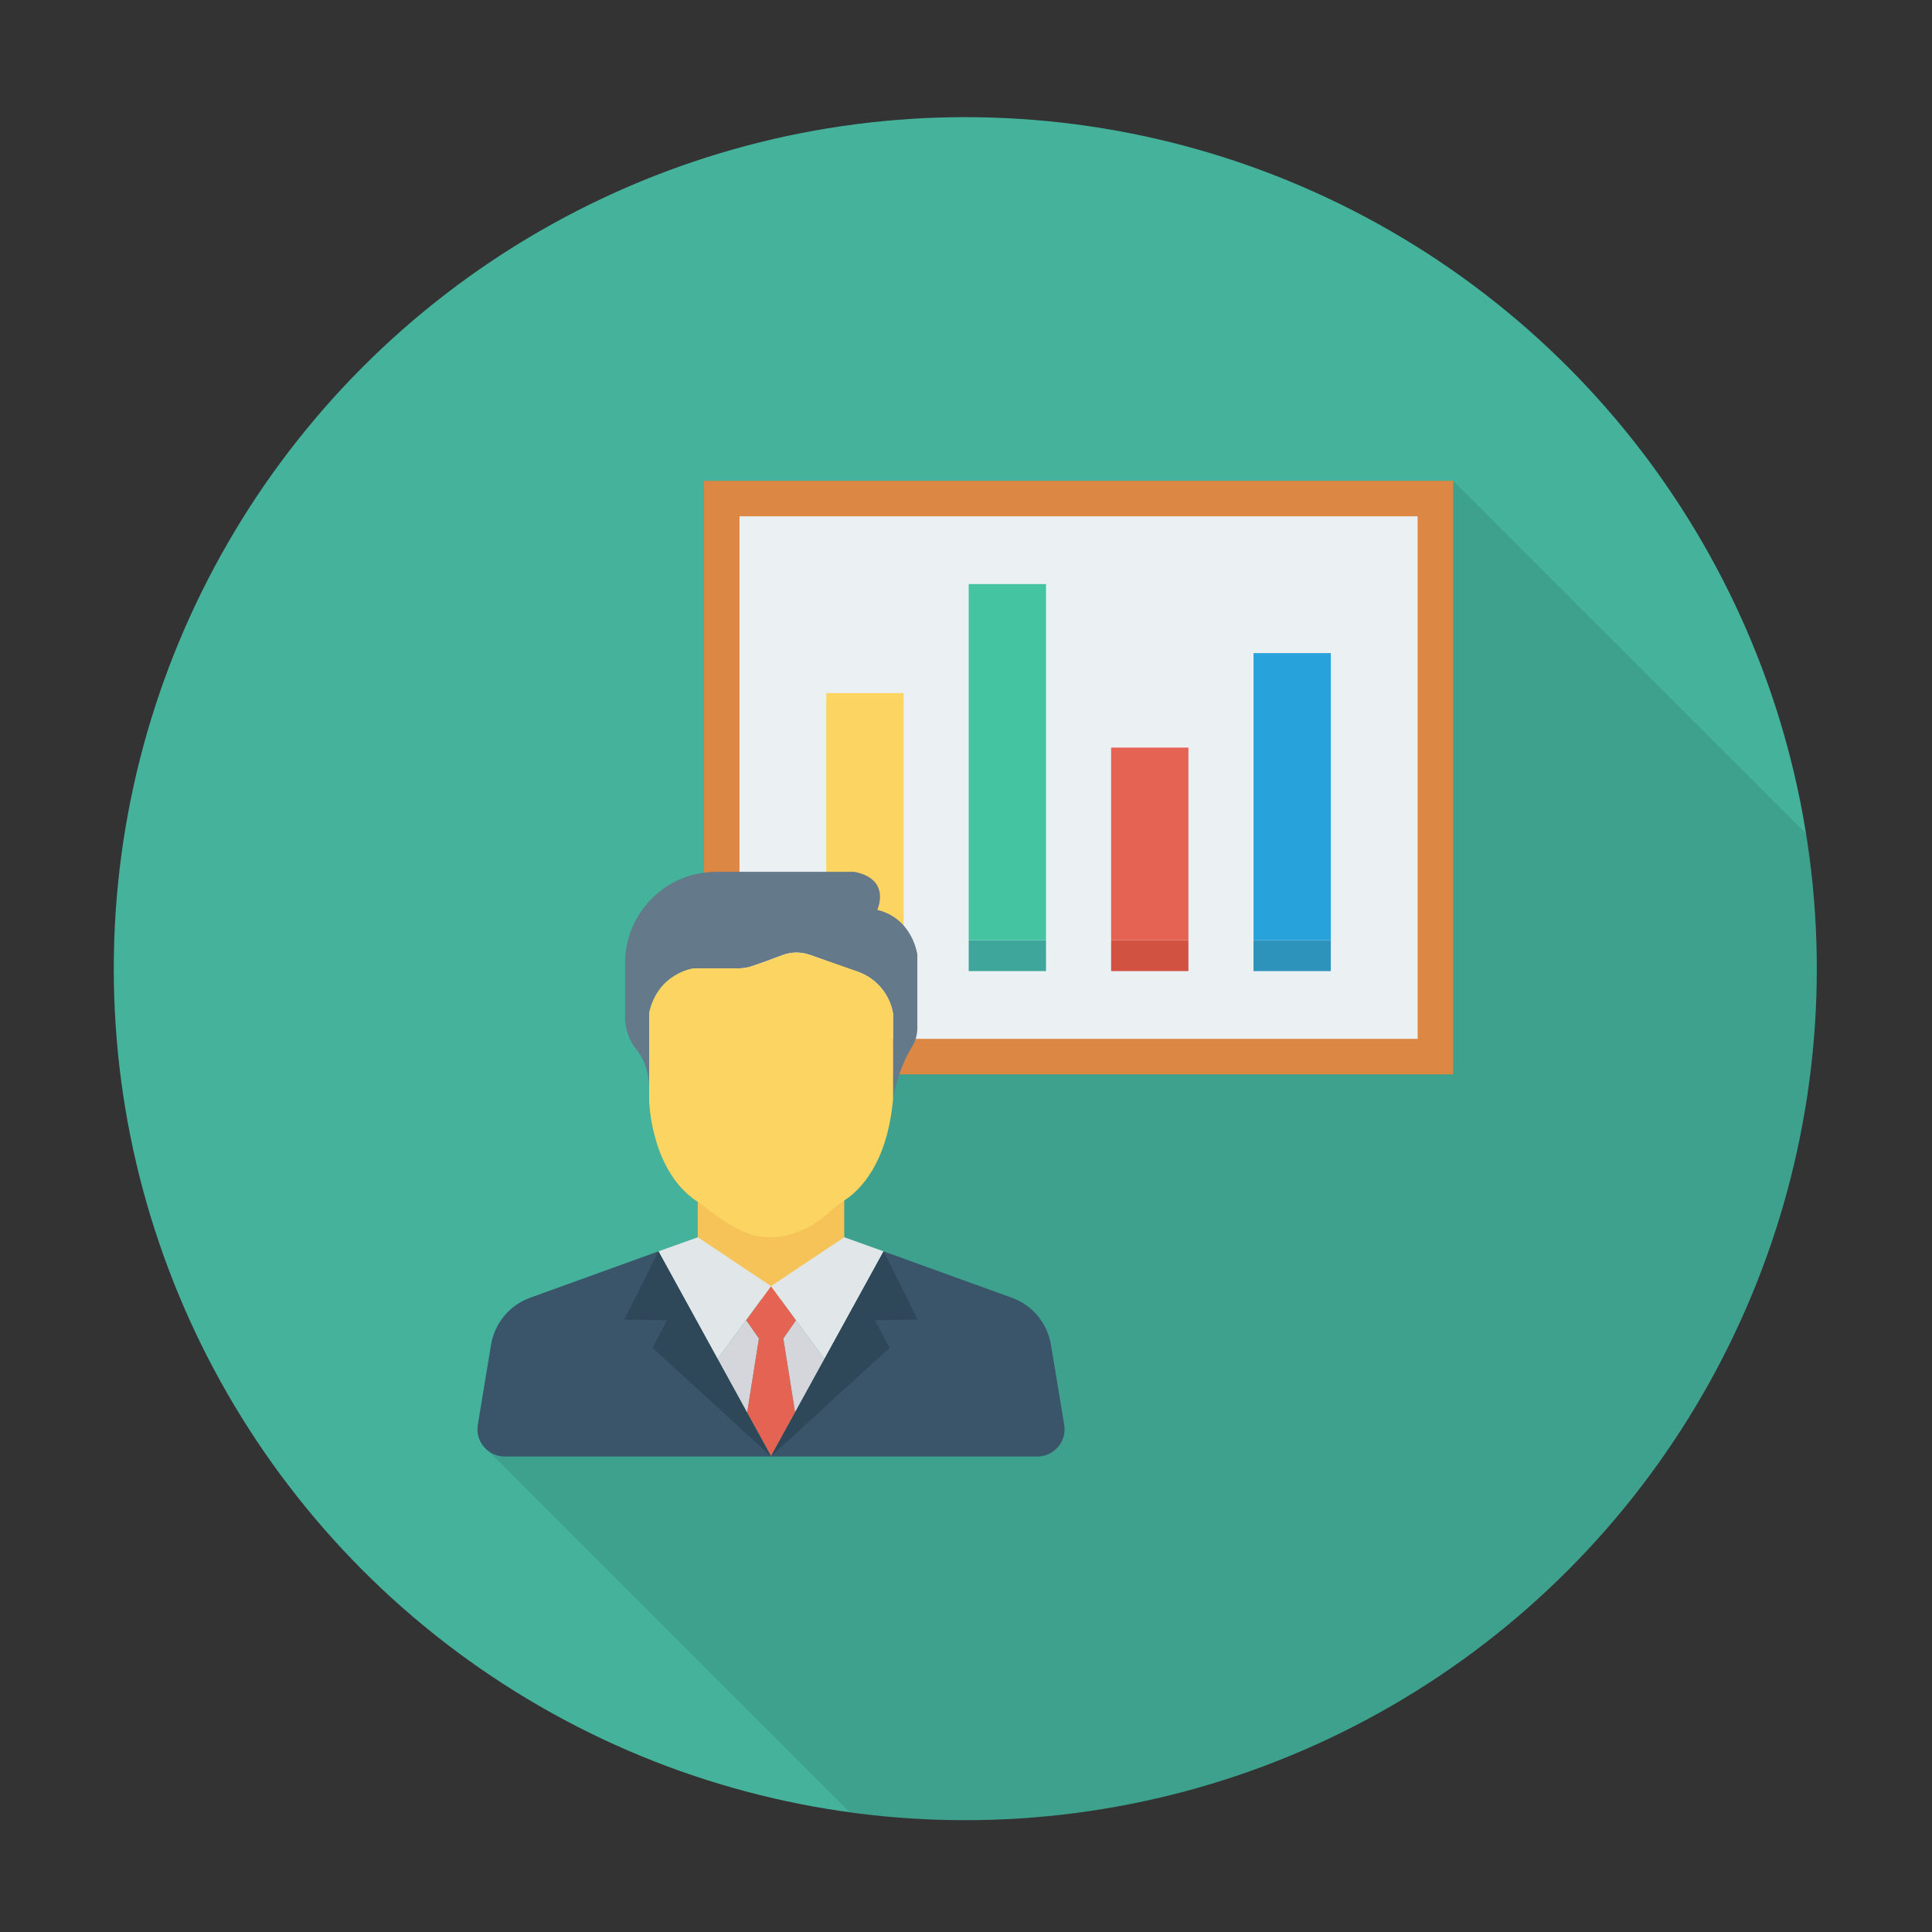 <?xml version="1.0" encoding="utf-8"?>
<!-- Generator: Adobe Illustrator 21.0.2, SVG Export Plug-In . SVG Version: 6.00 Build 0)  -->
<svg xmlns="http://www.w3.org/2000/svg" xmlns:xlink="http://www.w3.org/1999/xlink" version="1.1" id="Layer_1" x="0px" y="0px" viewBox="0 0 100 100" enable-background="new 0 0 100 100" xml:space="preserve" width="512" height="512">
<rect x="0" y="0" width="100" height="100" fill="#333333" stroke="none"/>
<g>
	<circle fill="#45B39C" cx="49.963" cy="50.138" r="44.074"/>
	<path opacity="0.1" d="M94.037,50.138c0-2.379-0.194-4.713-0.557-6.99L75.218,24.887   H36.442v20.292c-1.056,0.128-1.993,0.615-2.7,1.331   c-0.854,0.854-1.386,2.038-1.386,3.342v2.8c0,0.606,0.202,1.194,0.588,1.671   c0.294,0.367,0.606,0.955,0.652,1.8v0.863c0,0,0.083,3.609,2.47,5.197   c0.018,0.009,0.037,0.018,0.055,0.028v1.827l-2.038,0.734l-6.639,2.397   c-1.065,0.386-1.836,1.313-2.029,2.433l-0.679,4.141   c-0.073,0.413,0.046,0.808,0.285,1.102l18.949,18.949   c1.961,0.267,3.96,0.417,5.994,0.417C74.304,94.212,94.037,74.479,94.037,50.138   z M39.908,75.378L39.902,75.383l-0.002-0.002l0.004-0.007l0.004,0.004H39.908z    M39.92,66.563l-0.002,0.001l0.002-0.002V66.563z"/>
	
		<rect x="40.467" y="20.86" transform="matrix(-1.836970e-16 1 -1 -1.836970e-16 96.074 -15.579)" fill="#DC8744" width="30.72" height="38.774"/>
	<rect x="38.276" y="26.724" fill="#EBF0F3" width="35.101" height="27.046"/>
	<g>
		<rect x="42.769" y="48.665" fill="#F6C358" width="4.001" height="1.599"/>
		<rect x="42.769" y="35.874" fill="#FCD462" width="4.001" height="12.791"/>
		<rect x="50.14" y="48.665" fill="#3EA69B" width="4.001" height="1.599"/>
		<rect x="50.14" y="30.231" fill="#44C4A1" width="4.001" height="18.434"/>
		<rect x="57.511" y="48.665" fill="#D15241" width="4.001" height="1.599"/>
		<rect x="57.511" y="38.696" fill="#E56353" width="4.001" height="9.969"/>
		<rect x="64.882" y="48.665" fill="#2D93BA" width="4.001" height="1.599"/>
		<rect x="64.882" y="33.805" fill="#27A2DB" width="4.001" height="14.86"/>
	</g>
	<polygon fill="none" points="38.685,68.236 38.685,68.236 38.62,68.325 38.634,68.306  "/>
	<polygon fill="none" points="37.142,70.338 38.62,68.326 38.62,68.325 37.142,70.338    38.673,73.123 38.673,73.122  "/>
	<polygon fill="none" points="42.674,70.338 41.152,73.106 41.152,73.106 42.674,70.338    41.202,68.334 41.202,68.334  "/>
	<path fill="#F6C358" d="M39.898,67.564l0.01,0.007l0-0v-0.009l0.004,0.006   l0.005-0.004l0-0l0.002-0.002v0.001l3.778-2.525l0,0v-3.901   c-0.286,0.197-0.56,0.41-0.817,0.643c-1.658,1.499-3.284,1.242-3.284,1.242   c-0.992,0.026-2.404-0.99-3.007-1.463c-0.153-0.12-0.311-0.236-0.472-0.345   v3.824l0-0L39.898,67.564z"/>
	<polygon fill="#F6C358" points="39.908,66.571 39.908,66.571 39.908,66.571 39.908,66.571    38.685,68.236 38.685,68.236  "/>
	<path fill="#64798A" d="M35.892,50.12h2.352c0.214,0,0.427-0.032,0.631-0.098   c0.426-0.137,1.103-0.388,1.616-0.583c0.457-0.174,0.961-0.18,1.422-0.018   l2.475,0.869c1.665,0.612,1.835,2.175,1.835,2.175v4.418   c0,0,0.219-1.475,0.974-2.686c0.183-0.294,0.284-0.632,0.284-0.979v-3.812   c0,0-0.238-1.869-2.073-2.311c0,0,0.748-1.592-1.19-1.969h-7.138l0,0   c-2.609,0-4.724,2.115-4.724,4.724v2.801c0,0.607,0.203,1.197,0.583,1.67   c0.299,0.372,0.609,0.958,0.657,1.805v-3.712   C34.056,50.358,35.892,50.12,35.892,50.12z"/>
	<path fill="#FCD462" d="M39.597,64.022c0,0,1.626,0.257,3.284-1.242   c0.257-0.233,0.532-0.446,0.817-0.643c0.028-0.019,0.056-0.04,0.084-0.059   c0.734-0.493,2.144-1.86,2.443-5.194v-4.418c0,0-0.17-1.564-1.835-2.175   l-2.475-0.869c-0.462-0.162-0.965-0.156-1.422,0.018   c-0.513,0.195-1.19,0.447-1.616,0.583c-0.204,0.065-0.417,0.098-0.631,0.098   h-2.352c0,0-1.835,0.238-2.294,2.294v3.712v0.859c0,0,0.08,3.611,2.471,5.194   c0.017,0.011,0.033,0.023,0.049,0.034c0.162,0.109,0.319,0.224,0.472,0.345   C37.192,63.032,38.605,64.048,39.597,64.022z"/>
	<polygon fill="#D5D6DB" points="41.202,68.334 40.544,69.278 41.152,73.106 42.674,70.338  "/>
	<polygon fill="#D5D6DB" points="38.673,73.122 39.283,69.278 38.62,68.326 37.142,70.338  "/>
	<polygon fill="#D5D6DB" points="38.685,68.236 38.634,68.306 39.908,66.578 39.908,66.571    39.908,66.571  "/>
	<polygon fill="#E56353" points="41.152,73.106 40.544,69.278 41.202,68.334 41.202,68.334    39.908,66.571 39.908,66.571 39.908,66.578 38.634,68.306 38.62,68.325    38.62,68.325 38.62,68.326 39.283,69.278 38.673,73.122 38.673,73.123    39.908,75.367 41.152,73.106  "/>
	<polygon fill="#E56353" points="39.915,75.381 40.033,75.263 39.912,75.374  "/>
	<polygon fill="#E56353" points="39.904,75.374 39.782,75.263 39.9,75.381  "/>
	<polygon fill="#E56353" points="39.902,75.383 39.908,75.389 39.913,75.383 39.908,75.378    39.908,75.378 39.908,75.378  "/>
	<polygon fill="#E56353" points="39.92,66.562 39.918,66.564 39.92,66.563  "/>
	<polygon fill="#E56353" points="39.908,66.562 39.908,66.571 39.912,66.568  "/>
	<polygon fill="#E1E6E9" points="39.92,66.563 39.918,66.564 39.918,66.564 39.912,66.568    39.908,66.571 39.908,66.571 39.908,66.571 39.908,66.571 39.908,66.571    41.202,68.334 42.674,70.338 45.737,64.77 43.698,64.039 43.697,64.039  "/>
	<polygon fill="#E1E6E9" points="38.62,68.325 38.62,68.325 38.685,68.236 39.908,66.571    39.908,66.571 39.908,66.571 39.898,66.564 36.118,64.039 36.118,64.039    34.079,64.77 37.142,70.338  "/>
	<path fill="#3A556A" d="M39.915,75.381l0.004,0.008h1.594H53.691   c0.872,0,1.535-0.782,1.393-1.642l-0.686-4.143   c-0.185-1.117-0.959-2.048-2.024-2.433l-6.637-2.401"/>
	<polygon fill="#3A556A" points="39.913,75.383 39.908,75.389 39.908,75.389 39.92,75.389  "/>
	<polygon fill="#2F4859" points="41.152,73.106 39.908,75.367 39.908,75.368 39.912,75.374    40.033,75.263 46.043,69.766 45.295,68.338 47.499,68.304 45.737,64.77    42.674,70.338  "/>
	<polygon fill="#2F4859" points="39.902,75.383 39.908,75.378 39.908,75.378 39.904,75.374    39.9,75.381  "/>
	<path fill="#3A556A" d="M34.079,64.77l-6.637,2.401   c-1.065,0.385-1.839,1.316-2.024,2.433l-0.686,4.143   c-0.142,0.86,0.521,1.642,1.393,1.642h12.189h0.941h0.012h0.641h0   L39.908,75.389l-0.006-0.006l-0.002-0.002"/>
	<polygon fill="#2F4859" points="39.915,75.381 39.912,75.374 39.908,75.368 39.908,75.367    38.673,73.123 37.142,70.338 34.079,64.77 32.316,68.304 34.521,68.338    33.773,69.766 39.782,75.263 39.904,75.374 39.908,75.378 39.908,75.378    39.913,75.383 39.92,75.389  "/>
</g>
</svg>
